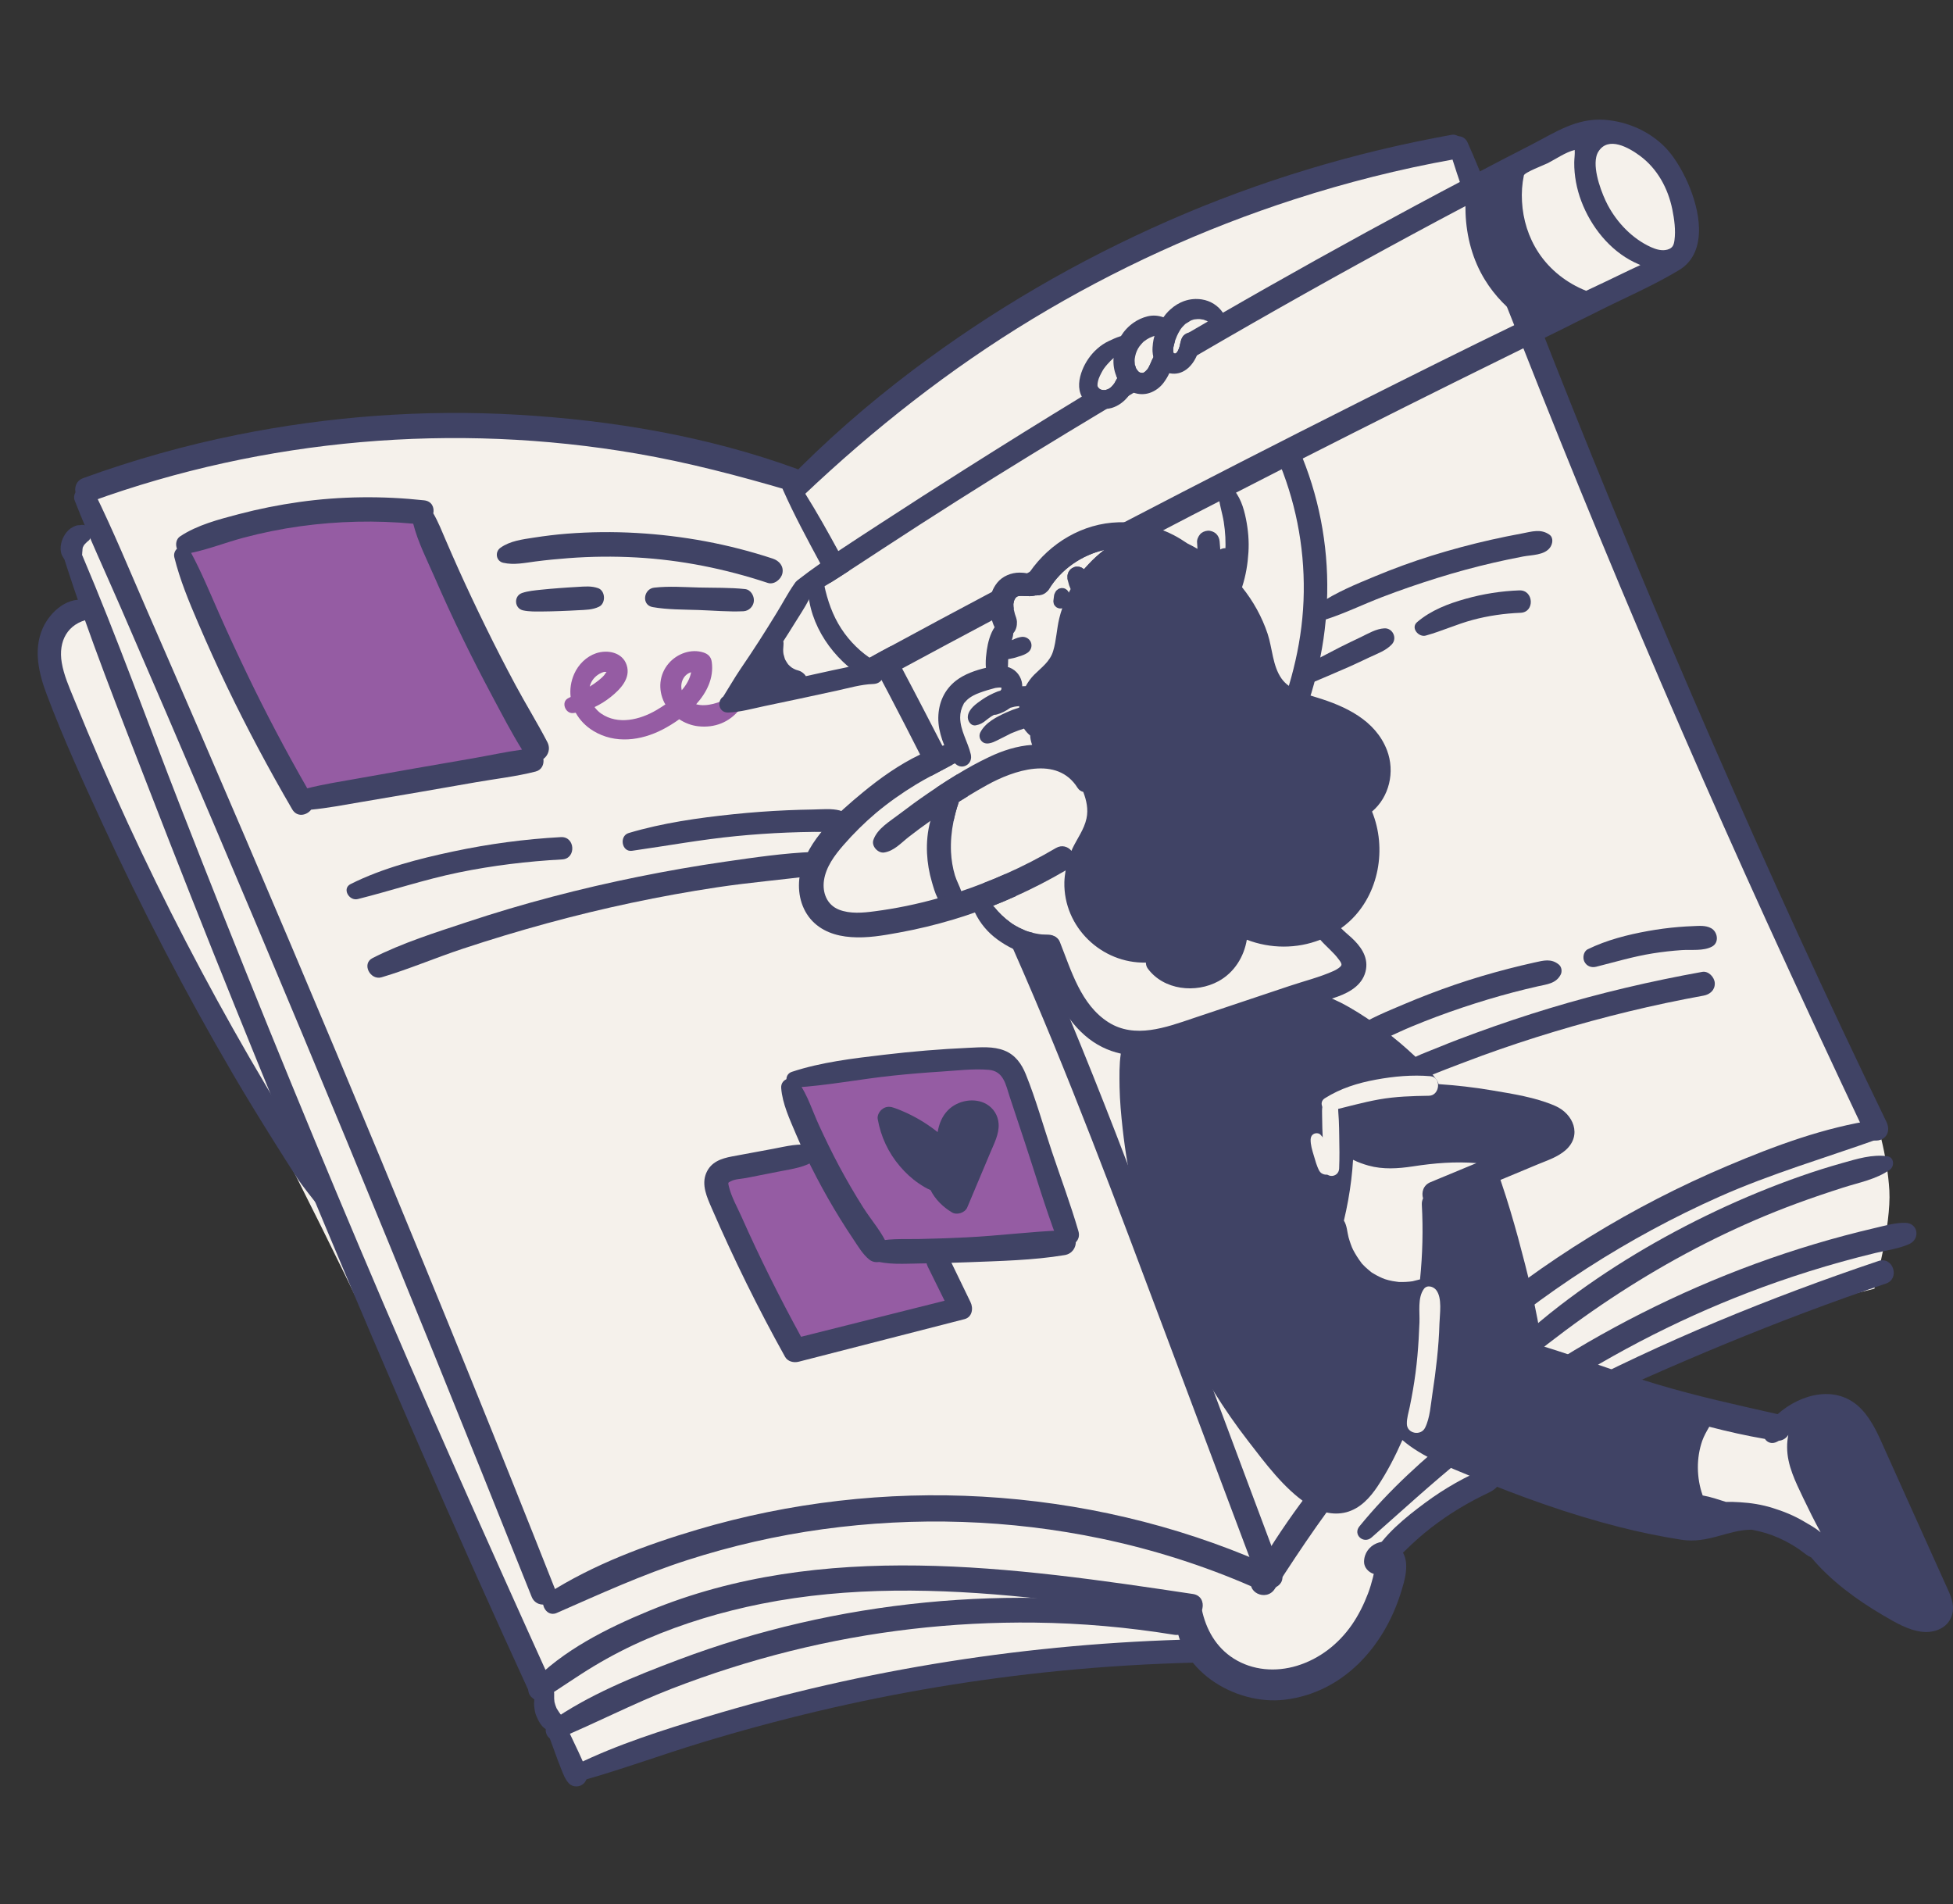<?xml version="1.0" encoding="UTF-8"?>
<svg xmlns="http://www.w3.org/2000/svg" width="518" height="505" viewBox="0 0 518 505" fill="none">
  <rect x="0" y="0" width="518" height="505" fill="#333333" stroke="none"/>
  <g clip-path="url(#clip0_3072_906)">
    <path d="M211.154 126.841C211.154 126.841 167.902 110.511 106.554 115.808C45.206 121.104 24.944 130.365 24.944 130.365L25.787 139.64C25.787 139.64 18.284 138.316 19.167 145.378C20.049 152.44 24.022 160.825 24.022 160.825C24.022 160.825 11.664 166.121 12.988 171.418C14.312 176.714 15.636 187.306 22.256 203.636C28.877 219.966 50.503 266.308 61.978 281.755C73.453 297.202 138.331 436.227 143.186 446.378C148.041 456.529 150.248 470.652 154.22 470.211C158.192 469.77 210.712 451.233 255.289 445.495C299.865 439.758 317.617 432.837 317.348 434.753C317.078 436.669 327.67 452.998 346.207 445.495C364.743 437.993 370.9 410.25 370.9 410.25C370.9 410.25 405.348 380.617 418.588 373.555C431.829 366.494 460.958 351.047 470.667 348.398C480.377 345.751 497.148 341.779 497.148 341.779C497.148 341.779 501.641 324.834 501.121 315.739C500.6 306.643 497.59 295.437 496.266 294.995C494.941 294.554 405.789 88.002 405.789 88.002L385.928 39.013C385.928 39.013 304.279 57.55 262.792 85.796C221.305 114.042 211.154 126.841 211.154 126.841Z" fill="#F5F1EB"></path>
    <path d="M478.178 378.846L412.404 368.259L394.322 313.979L399.161 307.358L375.332 289.696L349.302 265.43C349.302 265.43 358.124 258.354 358.998 254.826C359.889 251.297 348.848 235.416 348.411 234.089C347.974 232.761 342.681 200.109 341.79 198.345C340.916 196.581 350.175 167.004 350.175 152.888C350.175 138.754 342.227 120.218 342.227 120.218C342.227 120.218 444.182 69.031 445.509 69.031C446.837 69.031 449.929 59.318 445.946 46.949C441.981 34.597 423.008 33.707 421.681 34.597C420.353 35.489 325.228 84.685 325.228 84.685C325.228 84.685 324.355 82.938 318.852 80.946C313.331 78.937 307.374 85.348 305.609 85.348C303.845 85.348 296.333 91.096 292.367 92.86C288.384 94.625 287.912 106.505 287.912 106.505L214.276 155.892L196.596 185.539C196.596 185.539 231.012 178.481 232.986 178.743C234.96 179.005 264.555 161.273 264.555 161.273L266.319 165.676L263.978 182.447C263.978 182.447 257.497 182.01 253.531 186.43C249.548 190.833 253.077 200.109 253.077 200.109C253.077 200.109 231.903 211.133 224.391 217.317C216.896 223.502 209.384 230.123 218.224 240.273C227.046 250.423 257.497 238.945 257.497 238.945L264.555 246.003C269.411 250.86 276.574 247.837 276.574 247.837C276.574 247.837 278.408 253.725 281.763 261.901C285.134 270.059 302.517 277.345 302.517 277.345L351.94 351.924L429.175 395.18C429.175 395.18 460.516 401.365 464.046 400.91C467.522 400.474 491.543 413.733 492.277 414.135L478.178 378.846ZM322.817 159.946L303.391 140.082L325.019 129.041C325.019 129.041 327.237 133.461 328.547 140.082C329.875 146.703 322.817 159.946 322.817 159.946Z" fill="#F5F1EB"></path>
    <path d="M263.675 280.43C257.496 276.899 210.005 284.261 210.272 287.05C210.538 289.839 215.662 303.863 215.662 303.863C215.662 303.863 193.059 309.118 189.528 310.883C185.997 312.649 205.858 352.811 209.389 358.108C212.92 363.404 249.993 348.398 251.758 347.515C253.524 346.632 249.552 332.509 249.552 332.509C249.552 332.509 279.122 328.537 281.992 326.287C284.862 324.037 280.446 313.973 277.357 308.235C274.267 302.497 269.854 283.961 263.675 280.43Z" fill="#955CA3"></path>
    <path d="M110.526 133.901C106.554 133.46 77.867 137.431 69.481 137.431C61.095 137.431 51.419 142.585 49.179 144.052C45.775 146.281 75.66 212.902 80.073 211.578C84.487 210.254 145.393 203.193 142.745 198.779C140.097 194.366 114.499 134.342 110.526 133.901Z" fill="#955CA3"></path>
    <path d="M281.168 250.636C281.255 252.243 279.98 253.623 278.408 253.728C277.849 253.763 277.29 253.78 276.731 253.745H276.451C273.796 253.605 271.14 252.819 268.712 251.649C267.244 250.95 265.865 250.111 264.589 249.185C261.986 247.299 259.925 244.835 258.579 241.988C257.881 240.538 257.374 238.966 257.077 237.323C256.71 235.297 260.082 234.179 260.973 236.065C261.707 237.603 262.51 238.966 263.436 240.188C263.506 240.293 263.576 240.38 263.646 240.468C264.886 242.058 266.319 243.421 268.083 244.713C268.17 244.783 268.467 244.993 268.485 244.993C268.677 245.115 268.869 245.237 269.062 245.36C269.498 245.622 269.935 245.849 270.372 246.076C270.826 246.303 271.28 246.512 271.735 246.705C271.944 246.792 272.154 246.88 272.363 246.949C272.521 247.001 272.573 247.019 272.66 247.054C273.08 247.177 273.499 247.281 273.918 247.386C274.46 247.526 275.019 247.631 275.578 247.718C275.805 247.753 276.014 247.77 276.242 247.805C276.346 247.805 276.451 247.823 276.556 247.823C277.063 247.858 277.57 247.858 278.076 247.875C278.74 247.893 279.369 248.085 279.893 248.434C279.98 248.487 280.085 248.539 280.173 248.627C280.749 249.098 281.116 249.779 281.168 250.636Z" fill="#404365"></path>
    <path d="M451.486 257.745C437.849 260.204 424.345 263.357 411.079 267.369C404.511 269.355 398.001 271.531 391.559 273.891C388.339 275.071 385.118 276.268 381.951 277.583C378.831 278.88 375.087 280.076 372.366 282.098C370.498 283.486 371.12 287.382 373.925 286.896C377.207 286.327 380.362 284.77 383.473 283.595C386.682 282.384 389.874 281.131 393.098 279.959C399.417 277.661 405.801 275.543 412.239 273.606C425.253 269.69 438.477 266.464 451.85 264.042C453.538 263.736 454.902 262.56 454.816 260.712C454.745 259.168 453.158 257.444 451.486 257.745Z" fill="#404365"></path>
    <path d="M497.427 296.992C483.921 298.97 470.809 303.851 458.266 309.154C445.603 314.508 433.336 320.817 421.631 328.029C398.376 342.359 377.224 360.247 359.313 380.874C349.273 392.435 339.663 404.979 332.222 418.393C330.125 422.171 335.85 424.897 338.107 421.392C345.326 410.183 352.659 399.25 361.234 389.008C369.807 378.77 379.162 369.188 389.173 360.352C409.068 342.792 431.758 328.163 456.006 317.376C469.806 311.236 484.191 307.054 498.368 301.994C500.991 301.058 500.426 296.552 497.427 296.992Z" fill="#404365"></path>
    <path d="M255.331 239.26C255.051 241.146 252.92 241.845 251.365 241.164C250.194 240.658 249.338 239.539 248.709 238.246C247.993 236.831 247.539 235.189 247.172 233.914C246.438 231.45 246.002 228.865 245.879 226.297C245.739 223.362 246.019 220.462 246.77 217.702C247.364 215.483 248.273 213.334 249.513 211.325C250.299 210.172 251.382 209.718 252.57 210.12C253.548 210.434 254.44 211.57 254.282 212.653C254.282 212.758 254.247 212.863 254.212 212.967C253.688 214.54 253.234 216.164 252.902 217.824C252.361 220.497 252.116 223.24 252.238 225.93C252.343 228.061 252.675 230.123 253.286 232.167C253.705 233.53 254.474 234.927 254.964 236.342C255.295 237.303 255.487 238.264 255.331 239.26Z" fill="#404365"></path>
    <path d="M344.519 119.168C342.933 115.523 337.002 117.413 338.6 121.091C343.53 132.436 345.966 144.652 345.801 157.021C345.72 163.168 344.951 169.285 343.58 175.278C342.921 178.16 342.157 181.017 341.235 183.826C340.252 186.821 338.871 189.77 338.264 192.868C337.827 195.103 340.873 196.902 342.416 194.984C346.425 189.996 348.29 182.666 349.705 176.533C351.15 170.267 351.891 163.828 352.021 157.401C352.285 144.321 349.74 131.167 344.519 119.168Z" fill="#404365"></path>
    <path d="M330.463 137.586C329.853 134.555 328.854 131.416 326.603 129.211C325.294 127.929 323.107 129.112 323.178 130.841C323.284 133.424 324.185 135.892 324.586 138.441C324.998 141.059 325.156 143.789 324.978 146.435C324.804 149.007 324.276 151.595 323.481 154.045C322.652 156.597 320.712 159.154 321.457 161.916C321.787 163.143 323.177 163.672 324.311 163.37C327.453 162.536 328.61 158.253 329.493 155.529C330.446 152.589 330.936 149.558 331.128 146.479C331.316 143.467 331.057 140.541 330.463 137.586Z" fill="#404365"></path>
    <path d="M231.808 175.177C228.421 173.146 225.365 170.137 223.146 166.737C220.837 163.201 219.459 159.211 218.594 155.085C218.064 152.555 214.213 153.477 214.284 155.896C214.573 165.808 221.059 174.954 229.379 179.944C230.619 180.688 232.353 180 232.977 178.775C233.672 177.411 233.052 175.923 231.808 175.177Z" fill="#404365"></path>
    <path d="M385.024 35.752C359.224 40.384 334.033 47.975 310.02 58.499C285.917 69.062 263.032 82.364 242.031 98.231C230.226 107.149 219.056 116.879 208.75 127.494C206.105 130.217 210.365 133.995 213.063 131.435C231.677 113.775 251.89 97.87 273.858 84.578C295.696 71.365 319.029 60.702 343.318 52.857C357.089 48.409 371.157 44.85 385.402 42.293C387.156 41.978 388.572 40.752 388.483 38.833C388.409 37.228 386.761 35.44 385.024 35.752Z" fill="#404365"></path>
    <path d="M500.355 297.535C484.296 264.413 469.03 230.914 454.31 197.175C439.653 163.577 425.579 129.725 412.099 95.638C408.314 86.066 404.573 76.478 400.855 66.88C397.08 57.138 393.508 47.323 389.25 37.779C387.924 34.806 383.357 36.124 384.344 39.373C389.692 56.999 396.884 74.156 403.626 91.288C410.39 108.475 417.304 125.602 424.369 142.668C438.497 176.798 453.223 210.681 468.538 244.296C477.184 263.272 485.992 282.181 494.91 301.03C495.663 302.621 498.035 302.848 499.38 302.005C501.008 300.985 501.114 299.099 500.355 297.535Z" fill="#404365"></path>
    <path d="M211.297 124.318C187.668 115.7 162.345 111.439 137.296 109.986C112.393 108.542 87.378 110.39 62.929 115.311C49.049 118.105 35.404 121.957 22.095 126.785C18.134 128.221 20.146 134.457 24.119 133.015C70.186 116.303 120.545 111.969 168.826 120.283C182.542 122.645 195.935 126.173 209.277 130.089C212.568 131.054 214.579 125.514 211.297 124.318Z" fill="#404365"></path>
    <path d="M147.21 421.434C132.148 383.279 116.693 345.281 100.979 307.39C85.209 269.364 69.138 231.461 52.807 193.672C48.255 183.137 43.682 172.613 39.087 162.097C34.458 151.502 30.054 140.737 24.944 130.364C23.516 127.464 18.663 129.788 19.83 132.787C23.57 142.391 27.968 151.77 32.067 161.226C36.116 170.568 40.164 179.911 44.187 189.265C52.292 208.103 60.328 226.971 68.296 245.867C84.178 283.528 99.796 321.3 115.15 359.179C123.825 380.58 132.442 402.005 141.005 423.45C142.555 427.332 148.757 425.352 147.21 421.434Z" fill="#404365"></path>
    <path d="M335.251 414.556C311.632 404.249 286.344 398.399 260.634 396.916C235.179 395.447 209.436 398.42 184.985 405.654C171.259 409.715 157.328 414.925 145.233 422.649C142.588 424.338 144.614 429.097 147.655 427.763C159.08 422.753 170.363 417.581 182.268 413.752C193.986 409.983 206.021 407.228 218.215 405.552C242.795 402.174 267.891 402.962 292.178 408.062C305.88 410.939 319.248 415.178 332.078 420.783C336.181 422.575 339.382 416.359 335.251 414.556Z" fill="#404365"></path>
    <path d="M222.347 146.146C223.308 147.893 224.251 149.64 225.194 151.369C223.569 152.435 221.927 153.483 220.285 154.514C219.394 152.819 218.486 151.125 217.577 149.43C214.118 143.001 210.624 136.555 207.672 129.898C207.637 129.793 207.602 129.706 207.567 129.601C207.217 128.413 208.039 127.488 209.087 127.155C209.995 126.858 211.096 127.051 211.707 127.977C211.899 128.274 212.109 128.588 212.301 128.903C212.738 129.566 213.175 130.248 213.594 130.947C216.686 135.891 219.551 141.01 222.347 146.146Z" fill="#404365"></path>
    <path d="M252.517 202.836C250.665 203.85 248.779 204.811 246.927 205.806C245.984 203.902 245.023 201.997 244.044 200.111C241.319 194.73 238.559 189.384 235.763 184.038C235.117 182.798 234.47 181.575 233.807 180.335C233.545 179.793 233.265 179.269 232.986 178.745C232.235 177.33 231.501 175.915 230.75 174.5C232.514 173.382 234.331 172.386 236.165 171.425C237.213 173.382 238.262 175.338 239.275 177.295C241.249 181.016 243.206 184.755 245.145 188.493C246.752 191.586 248.36 194.678 249.949 197.787C250.805 199.465 251.661 201.142 252.517 202.836Z" fill="#404365"></path>
    <path d="M256.71 211.152C255.889 211.641 255.085 212.148 254.282 212.654C254.282 212.759 254.247 212.864 254.212 212.969C253.688 214.541 253.234 216.166 252.902 217.826C252.377 216.742 251.836 215.677 251.294 214.594C250.753 213.458 250.194 212.322 249.617 211.187C249.233 210.401 248.831 209.615 248.447 208.829C250.211 207.658 252.01 206.505 253.827 205.404C254.788 207.309 255.749 209.23 256.71 211.152Z" fill="#404365"></path>
    <path d="M269.464 237.637C267.507 238.527 265.533 239.366 263.524 240.152C263.331 239.715 263.122 239.296 262.93 238.86C262.213 237.322 261.497 235.767 260.781 234.23C262.773 233.479 264.764 232.64 266.703 231.767C267.647 233.723 268.555 235.662 269.464 237.637Z" fill="#404365"></path>
    <path d="M333.735 419.185C325.472 397.19 317.209 375.195 308.946 353.2C296.14 319.116 283.457 284.962 268.712 251.647C267.07 247.908 265.393 244.187 263.663 240.483C264.886 242.056 266.318 243.418 268.083 244.711C268.17 244.781 268.467 244.99 268.485 244.99C268.677 245.113 268.869 245.235 269.061 245.357C269.498 245.619 269.935 245.847 270.372 246.073C270.826 246.301 271.28 246.51 271.734 246.702C271.944 246.79 272.154 246.877 272.363 246.947C272.521 246.999 272.573 247.017 272.66 247.052C273.08 247.174 273.499 247.279 273.918 247.383C274.652 249.009 275.368 250.651 276.102 252.293C276.311 252.765 276.521 253.254 276.731 253.743C279.159 259.263 281.535 264.819 283.859 270.392C287.981 280.332 291.965 290.325 295.86 300.353C296.944 303.149 298.027 305.961 299.093 308.756C306.814 328.759 314.362 348.833 321.873 368.923C327.883 384.996 333.876 401.103 339.92 417.175C341.388 421.089 335.203 423.08 333.735 419.185Z" fill="#404365"></path>
    <path d="M24.096 140.893C23.721 139.888 22.734 139.103 21.618 139.199C21.47 139.212 21.325 139.25 21.178 139.275C20.929 139.268 20.722 139.283 20.51 139.323C20.058 139.409 19.708 139.587 19.289 139.796C19.088 139.896 18.895 140.011 18.713 140.144C17.933 140.715 17.348 141.45 16.893 142.305C16.065 143.862 15.662 146.119 16.672 147.68C16.843 148.024 17.073 148.405 17.466 148.727C18.191 149.32 19.095 149.573 20.007 149.276C20.872 148.995 21.57 148.24 21.74 147.339C21.796 147.039 21.812 146.739 21.82 146.437C21.851 146.193 21.881 145.95 21.877 145.695C21.898 145.477 21.923 145.335 21.954 145.195C22.042 144.992 22.137 144.792 22.254 144.603C22.455 144.349 22.669 144.104 22.908 143.896C22.963 143.842 23.02 143.789 23.071 143.73C23.249 143.584 23.411 143.447 23.574 143.31C23.813 143.065 23.975 142.781 24.058 142.457C24.23 141.966 24.283 141.395 24.096 140.893Z" fill="#404365"></path>
    <path d="M146.628 447.173C129.185 408.694 111.978 370.085 95.521 331.173C79.063 292.259 63.156 253.112 47.799 213.75C39.142 191.561 31.09 169.086 21.774 147.163C20.576 144.344 16.216 145.645 17.18 148.656C23.651 168.892 31.544 188.697 39.216 208.502C46.795 228.068 54.51 247.582 62.368 267.038C78.187 306.207 94.484 345.197 111.374 383.916C120.898 405.751 130.605 427.502 140.553 449.147C141.278 450.726 142.795 451.755 144.577 451.197C146.083 450.726 147.339 448.741 146.628 447.173Z" fill="#404365"></path>
    <path d="M316.392 422.729C268.835 415.582 217.965 408.26 172.085 427.226C161.001 431.807 149.165 437.705 140.822 446.525C138.767 448.697 141.662 452.021 144.155 450.478C148.654 447.691 152.954 444.616 157.492 441.886C161.989 439.181 166.665 436.776 171.483 434.697C181.262 430.478 191.539 427.415 201.976 425.328C225.158 420.693 249.134 421.25 272.543 423.639C286.764 425.091 300.905 427.212 315.038 429.336C319.307 429.977 320.7 423.376 316.392 422.729Z" fill="#404365"></path>
    <path d="M312.766 427.103C268.421 419.878 222.048 424.318 179.972 440.158C168.27 444.564 156.032 449.477 145.773 456.734C143.582 458.284 145.153 462.314 147.882 461.188C158.058 456.986 167.802 451.856 178.083 447.874C188.374 443.889 198.919 440.531 209.627 437.862C230.78 432.59 252.611 430.07 274.41 430.319C286.822 430.461 299.193 431.556 311.444 433.549C315.606 434.226 316.961 427.787 312.766 427.103Z" fill="#404365"></path>
    <path d="M148.871 455.171C148.582 454.395 148.026 453.755 147.618 453.032C147.389 452.494 147.199 451.94 147.064 451.371C146.982 450.771 146.954 450.163 146.982 449.558C147.069 448.233 146.539 447.179 145.4 446.779C144.331 446.404 142.915 446.833 142.439 447.949C142.104 448.736 141.81 449.557 141.732 450.412C141.652 451.284 141.608 452.144 141.741 453.011C141.821 453.53 141.9 454.075 142.062 454.577C142.228 455.089 142.472 455.574 142.704 456.056C142.855 456.37 143.02 456.674 143.21 456.966C143.299 457.104 143.393 457.239 143.492 457.37C143.535 457.429 143.581 457.486 143.626 457.544C144 458.019 144.331 458.312 144.839 458.615C145.238 458.852 145.85 458.95 146.308 458.923C146.932 458.887 147.505 458.632 147.977 458.234C148.821 457.522 149.274 456.248 148.871 455.171Z" fill="#404365"></path>
    <path d="M154.282 466.49C153.739 465.22 153.124 463.979 152.536 462.729C151.311 460.122 150.074 457.519 148.84 454.916C148.308 453.794 146.68 453.552 145.677 454.026C144.594 454.538 143.933 455.862 144.362 457.037C145.304 459.617 146.244 462.197 147.194 464.774C147.669 466.063 148.127 467.359 148.648 468.63C149.284 470.183 149.78 471.835 150.988 473.045C151.783 473.842 153.116 473.95 154.088 473.491C155.141 472.993 155.717 471.954 155.707 470.799C155.694 469.28 154.868 467.861 154.282 466.49Z" fill="#404365"></path>
    <path d="M317.347 434.753C273.378 435.751 229.417 442.593 187.311 455.339C175.6 458.884 163.869 462.588 152.855 467.961C150.416 469.151 152.405 472.776 154.814 472.097C165.342 469.127 175.605 465.323 186.072 462.143C196.275 459.043 206.579 456.255 216.956 453.797C237.989 448.816 259.351 445.263 280.862 443.14C293.109 441.932 305.399 441.197 317.703 440.913C321.674 440.821 321.32 434.663 317.347 434.753Z" fill="#404365"></path>
    <path d="M370.899 410.25C367.41 407.118 361.81 409.601 361.791 414.207C361.785 415.707 362.981 416.992 364.367 417.407C364.291 417.728 364.226 418.052 364.145 418.371C363.781 419.805 363.363 421.229 362.836 422.613C361.744 425.479 360.35 428.3 358.607 430.829C355.062 435.972 349.988 439.951 343.989 441.772C338.37 443.477 332.245 443.024 327.224 439.854C322.512 436.879 319.837 432.071 318.735 426.722C318.383 425.013 316.275 424.04 314.71 424.359C312.9 424.729 311.849 426.207 311.817 428.024C311.555 442.671 327.492 452.37 340.782 450.765C356.144 448.91 366.954 436.865 371.456 422.691C372.671 418.866 374.411 413.402 370.899 410.25Z" fill="#404365"></path>
    <path d="M395.671 389.57C393.708 389.23 392.061 390.223 390.35 391.052C388.915 391.747 387.499 392.483 386.111 393.268C383.266 394.878 380.521 396.667 377.897 398.617C372.734 402.453 367.118 406.972 363.899 412.646C362.711 414.741 365.546 417.537 367.533 415.936C370.006 413.941 372.209 411.631 374.527 409.462C376.72 407.409 379.038 405.505 381.468 403.739C383.919 401.957 386.472 400.316 389.111 398.827C390.5 398.043 391.91 397.298 393.341 396.592C395.041 395.754 396.524 395.251 397.611 393.601C398.615 392.079 397.32 389.855 395.671 389.57Z" fill="#404365"></path>
    <path d="M498.249 334.415C469.355 344.149 441.021 355.726 414.022 369.914C411.377 371.304 413.542 375.972 416.282 374.685C443.658 361.832 471.526 350.071 500.197 340.412C504.046 339.116 502.102 333.117 498.249 334.415Z" fill="#404365"></path>
    <path d="M505.36 324.298C502.699 324.246 500.103 325.015 497.523 325.615C494.732 326.265 491.951 326.959 489.182 327.697C483.875 329.112 478.611 330.689 473.399 332.421C462.974 335.887 452.763 339.984 442.82 344.657C423.096 353.929 404.48 365.402 387.443 379.004C377.702 386.781 368.445 395.121 360.561 404.799C358.754 407.017 361.707 409.581 363.786 407.745C371.831 400.642 379.765 393.384 388.093 386.61C396.43 379.83 405.164 373.541 414.231 367.775C432.153 356.377 451.287 347.004 471.339 339.988C476.974 338.016 482.673 336.228 488.425 334.629C491.415 333.798 494.421 333.018 497.439 332.29C500.424 331.57 503.617 331.18 506.416 329.912C509.368 328.574 508.761 324.365 505.36 324.298Z" fill="#404365"></path>
    <path d="M500.6 306.643C496.555 306.079 492.539 307.345 488.678 308.43C484.93 309.483 481.224 310.651 477.551 311.942C469.95 314.612 462.488 317.678 455.204 321.121C440.617 328.016 426.581 336.344 413.786 346.193C406.519 351.787 399.839 357.883 393.448 364.455C391.284 366.681 394.709 369.597 396.936 367.641C420.394 347.037 447.114 330.032 476.458 319.194C480.562 317.679 484.712 316.28 488.879 314.945C493.013 313.62 497.68 312.769 501.262 310.198C502.547 309.276 502.39 306.892 500.6 306.643Z" fill="#404365"></path>
    <path d="M88.646 318.473C87.136 315.896 85.795 313.269 84.38 310.648C82.979 308.053 81.222 305.615 79.666 303.11C76.537 298.074 73.526 292.969 70.502 287.871C64.591 277.908 58.904 267.811 53.449 257.591C42.409 236.909 32.324 215.723 23.242 194.109C21.99 191.129 20.764 188.138 19.539 185.146C18.293 182.103 16.928 179.003 16.379 175.741C15.418 170.038 17.904 165.341 23.706 164.201C26.422 163.667 25.546 159.981 23.435 159.351C18.236 157.804 13.296 162.15 11.312 166.656C8.831 172.289 10.266 178.513 12.339 184.03C16.697 195.627 21.891 206.98 27.079 218.224C37.572 240.967 49.134 263.212 61.773 284.837C65.31 290.888 68.981 296.841 72.697 302.782C74.626 305.865 76.576 308.934 78.548 311.989C80.512 315.032 82.954 317.822 85.108 320.744C86.709 322.916 90.022 320.822 88.646 318.473Z" fill="#404365"></path>
    <path d="M145.155 196.769C142.498 191.662 139.45 186.742 136.725 181.666C133.998 176.587 131.366 171.457 128.831 166.28C126.362 161.24 123.958 156.166 121.653 151.049C120.469 148.419 119.314 145.776 118.174 143.127C117.179 140.814 116.214 138.349 114.928 136.148C115.242 134.576 114.54 132.909 112.48 132.686C101.46 131.497 90.36 131.59 79.379 133.134C73.97 133.895 68.595 134.967 63.313 136.358C58.108 137.73 52.287 139.225 47.767 142.251C46.698 142.967 46.492 144.42 46.938 145.522C46.362 146.083 46.025 146.913 46.243 147.804C47.706 153.749 50.115 159.535 52.524 165.153C54.951 170.811 57.475 176.43 60.142 181.979C65.486 193.091 71.297 203.976 77.501 214.63C78.775 216.818 81.315 216.285 82.522 214.728C86.942 214.303 91.32 213.458 95.696 212.714C100.857 211.836 106.02 210.971 111.178 210.075C116.195 209.205 121.211 208.328 126.227 207.454C131.473 206.541 136.902 205.935 142.061 204.617C143.715 204.194 144.323 202.694 144.127 201.283C145.388 200.343 146.102 198.588 145.155 196.769ZM125.426 201.111C120.266 202.005 115.105 202.89 109.946 203.793C104.929 204.671 99.916 205.57 94.9 206.459C90.423 207.253 85.904 207.951 81.493 209.069C75.853 199.217 70.543 189.178 65.626 178.944C63.011 173.501 60.468 168.029 58.025 162.506C55.674 157.191 53.438 151.753 50.689 146.625C55.363 145.662 59.91 143.855 64.511 142.626C69.524 141.288 74.609 140.256 79.75 139.55C89.632 138.192 99.668 137.965 109.6 138.884C110.84 143.786 113.29 148.552 115.28 153.119C117.644 158.544 120.11 163.922 122.702 169.242C125.228 174.424 127.851 179.558 130.569 184.642C133.102 189.379 135.606 194.232 138.455 198.806C134.097 199.393 129.736 200.364 125.426 201.111Z" fill="#404365"></path>
    <path d="M204.962 148.146C193.246 144.277 181.111 142.046 168.798 141.344C162.664 140.994 156.505 141.058 150.38 141.534C147.449 141.762 144.529 142.126 141.624 142.575C138.573 143.047 135.291 143.438 132.732 145.273C131.19 146.38 131.563 148.814 133.473 149.251C136.301 149.899 139.154 149.28 141.99 148.907C144.902 148.525 147.827 148.247 150.755 148.024C156.749 147.568 162.772 147.506 168.774 147.838C180.626 148.494 192.383 150.857 203.64 154.592C205.323 155.151 207.204 153.625 207.524 152.03C207.908 150.12 206.663 148.708 204.962 148.146Z" fill="#404365"></path>
    <path d="M158.663 155.993C156.869 155.347 155.077 155.539 153.206 155.649C151.571 155.745 149.937 155.841 148.304 155.971C146.731 156.097 145.158 156.212 143.59 156.385C141.885 156.574 140.11 156.704 138.478 157.261C136.216 158.034 136.396 161.357 138.736 161.873C140.366 162.232 142.082 162.173 143.742 162.17C145.381 162.167 147.017 162.106 148.656 162.053C150.232 162.001 151.806 161.918 153.381 161.833C155.285 161.731 157.166 161.751 158.907 160.891C160.723 159.994 160.598 156.69 158.663 155.993Z" fill="#404365"></path>
    <path d="M197.612 156.224C193.576 155.799 189.446 155.91 185.39 155.811C181.444 155.713 177.422 155.399 173.493 155.85C170.677 156.172 170.075 160.475 173.12 161.007C177.106 161.702 181.232 161.639 185.268 161.776C189.214 161.909 193.242 162.288 197.186 162.105C198.652 162.036 199.872 160.796 199.955 159.349C200.033 157.993 199.107 156.381 197.612 156.224Z" fill="#404365"></path>
    <path d="M148.76 222.007C139.161 222.529 129.645 223.81 120.241 225.804C110.99 227.766 101.494 230.2 93.004 234.449C90.624 235.64 92.59 239.014 94.893 238.437C103.844 236.195 112.566 233.25 121.625 231.39C130.672 229.532 139.882 228.423 149.102 227.921C152.907 227.714 152.577 221.799 148.76 222.007Z" fill="#404365"></path>
    <path d="M222.745 214.943C220.517 214.359 217.947 214.652 215.66 214.685C213.4 214.718 211.14 214.783 208.882 214.88C204.083 215.086 199.29 215.438 194.513 215.934C185.206 216.901 175.734 218.244 166.749 220.922C164.179 221.689 164.873 226.025 167.635 225.632C176.855 224.321 185.994 222.642 195.272 221.736C199.771 221.296 204.283 220.984 208.8 220.801C211.2 220.704 213.601 220.643 216.003 220.619C218.345 220.595 220.757 220.83 223.045 220.293C225.925 219.618 225.206 215.588 222.745 214.943Z" fill="#404365"></path>
    <path d="M215.813 225.928C207.954 226.239 200.043 227.403 192.266 228.528C184.581 229.64 176.928 230.978 169.316 232.516C153.969 235.618 138.777 239.582 123.916 244.518C115.497 247.314 106.715 250.055 98.796 254.093C95.84 255.601 98.224 260.069 101.206 259.183C108.491 257.019 115.558 253.986 122.779 251.596C130.147 249.157 137.584 246.908 145.073 244.865C159.919 240.815 174.994 237.612 190.212 235.318C198.843 234.018 207.528 233.308 216.173 232.169C220.12 231.649 219.886 225.766 215.813 225.928Z" fill="#404365"></path>
    <path d="M286.032 326.504C283.961 319.385 281.339 312.385 278.98 305.356C276.701 298.564 274.757 291.524 272.07 284.884C270.955 282.129 269.287 279.768 266.447 278.626C263.45 277.421 260.07 277.743 256.918 277.884C249.412 278.219 241.916 278.845 234.454 279.728C226.318 280.69 217.809 281.676 210.005 284.262C207.723 285.018 208.346 288.559 210.786 288.413C219.513 287.893 228.2 286.156 236.9 285.252C241.131 284.812 245.37 284.458 249.614 284.19C253.73 283.931 258.088 283.376 262.205 283.716C266.241 284.05 266.744 287.674 267.83 290.948L271.881 303.155C274.666 311.545 277.172 320.099 280.295 328.369C281.665 331.997 287.122 330.25 286.032 326.504Z" fill="#404365"></path>
    <path d="M235.6 330.767C234.14 326.979 231.1 323.634 228.933 320.204C226.71 316.686 224.614 313.087 222.648 309.418C220.694 305.768 218.884 302.043 217.159 298.279C215.476 294.605 214.174 290.366 211.82 287.063C210.415 285.092 207 285.951 207.199 288.565C207.515 292.721 209.474 296.87 211.072 300.665C212.747 304.641 214.635 308.531 216.636 312.352C218.567 316.041 220.629 319.66 222.82 323.2C223.983 325.081 225.183 326.939 226.417 328.774C227.65 330.607 228.816 332.615 230.541 334.027C232.795 335.873 236.786 333.844 235.6 330.767Z" fill="#404365"></path>
    <path d="M281.992 326.287C273.48 326.604 264.967 327.727 256.448 328.146C252.185 328.356 247.918 328.505 243.651 328.592C239.583 328.675 235.056 328.324 231.155 329.614C228.703 330.426 229.33 333.445 231.41 334.174C235.272 335.526 239.977 335.119 244.025 335.074C248.295 335.027 252.563 334.919 256.83 334.749C265.27 334.413 274.029 334.243 282.371 332.856C286.457 332.177 286.327 326.126 281.992 326.287Z" fill="#404365"></path>
    <path d="M257.417 345.343C255.346 341.109 253.307 336.858 251.253 332.616C250.525 331.112 248.295 330.884 247.009 331.69C245.472 332.653 245.353 334.455 246.083 335.934C247.569 338.941 249.054 341.949 250.537 344.958C237.847 348.14 225.157 351.327 212.469 354.517C206.787 344.117 201.486 333.517 196.676 322.686C195.536 320.12 193.978 317.416 193.327 314.672C193.049 313.504 193.096 313.68 193.906 313.241C194.944 312.678 196.675 312.646 197.823 312.42C200.885 311.818 203.948 311.215 207.01 310.613C210.265 309.973 213.59 309.557 216.36 307.617C217.844 306.578 217.44 304.286 215.661 303.863C212.107 303.017 208.546 304.022 205.027 304.675C201.401 305.347 197.772 306.01 194.147 306.693C191.256 307.237 188.568 308.164 187.321 311.084C185.979 314.227 187.526 317.55 188.776 320.43C194.607 333.875 201.097 347.038 208.228 359.841C208.934 361.108 210.542 361.462 211.84 361.13C226.497 357.371 241.154 353.612 255.809 349.843C257.88 349.311 258.209 346.962 257.417 345.343Z" fill="#404365"></path>
    <path d="M264.869 298.083C265.026 300.773 263.629 303.359 262.616 305.787C260.589 310.591 258.58 315.396 256.554 320.2C255.959 321.632 253.811 322.332 252.483 321.528C250.159 320.13 248.028 318.086 246.822 315.623C245.722 315.169 244.691 314.522 243.73 313.876C241.826 312.583 240.166 311.046 238.682 309.299C235.59 305.665 233.633 301.455 232.794 296.755C232.62 295.707 233.371 294.519 234.209 293.995C235.205 293.349 236.218 293.454 237.266 293.838C241.389 295.323 245.268 297.506 248.692 300.232C249.059 298.083 249.845 296.056 251.417 294.449C253.95 291.846 258.44 290.973 261.637 292.807C263.541 293.908 264.747 295.864 264.869 298.083Z" fill="#404365"></path>
    <path d="M410.955 141.793C408.639 140.159 406.26 140.994 403.64 141.481C400.902 141.99 398.173 142.541 395.456 143.153C390.142 144.352 384.877 145.765 379.676 147.385C374.607 148.964 369.599 150.803 364.694 152.839C359.678 154.922 354.306 157.112 349.813 160.193C347.718 161.63 349.238 165.063 351.737 164.255C356.747 162.635 361.576 160.271 366.495 158.379C371.334 156.518 376.229 154.843 381.177 153.295C386.123 151.747 391.127 150.389 396.175 149.224C398.77 148.625 401.376 148.072 403.992 147.582C406.303 147.15 409.599 147.267 411.11 145.226C411.812 144.277 412.111 142.609 410.955 141.793Z" fill="#404365"></path>
    <path d="M367.177 166.637C364.986 166.757 362.933 168.002 360.999 168.934C359.098 169.85 357.182 170.738 355.303 171.699C351.619 173.581 347.975 175.527 344.32 177.465C341.945 178.724 343.847 182.805 346.349 181.747C350.158 180.136 353.967 178.539 357.753 176.871C359.617 176.05 361.451 175.157 363.296 174.292C365.301 173.352 367.661 172.53 369.185 170.855C370.666 169.226 369.375 166.516 367.177 166.637Z" fill="#404365"></path>
    <path d="M402.971 156.569C398.173 156.747 393.411 157.494 388.786 158.791C384.112 160.102 379.596 161.811 375.868 164.983C374.071 166.512 376.266 169.083 378.17 168.555C382.391 167.385 386.373 165.537 390.61 164.402C394.76 163.291 399.023 162.687 403.314 162.511C407.142 162.354 406.805 156.427 402.971 156.569Z" fill="#404365"></path>
    <path d="M413.464 255.813C411.464 254.142 409.405 254.725 407.068 255.24C404.727 255.756 402.396 256.315 400.076 256.915C395.307 258.148 390.576 259.544 385.916 261.138C381.38 262.691 376.9 264.408 372.486 266.28C368.042 268.166 363.272 270.061 359.25 272.759C356.664 274.494 358.558 278.857 361.626 277.775C365.984 276.239 370.152 274.015 374.424 272.242C378.85 270.404 383.342 268.726 387.887 267.206C392.307 265.728 396.768 264.375 401.276 263.191C403.466 262.616 405.664 262.078 407.872 261.577C410.249 261.038 412.709 260.868 413.946 258.465C414.376 257.63 414.207 256.433 413.464 255.813Z" fill="#404365"></path>
    <path d="M453.848 246.163C452.388 245.363 450.667 245.55 449.051 245.612C447.751 245.661 446.453 245.74 445.158 245.848C442.473 246.073 439.8 246.425 437.149 246.903C431.671 247.888 426.169 249.291 421.148 251.736C420.002 252.294 419.711 253.977 420.224 255.019C420.818 256.225 422.065 256.707 423.35 256.385C428.342 255.132 433.228 253.662 438.324 252.848C440.891 252.437 443.476 252.144 446.07 251.97C448.638 251.798 451.79 252.27 454.091 251.035C456.056 249.979 455.588 247.115 453.848 246.163Z" fill="#404365"></path>
    <path d="M193.538 184.924C190.966 186.304 187.496 187.564 184.644 186.772C187.483 183.617 189.362 179.8 188.784 175.553C188.604 174.23 187.856 173.464 186.625 173.057C183.328 171.969 179.588 173.34 177.365 175.922C174.827 178.872 174.483 182.88 176.198 186.326C176.282 186.495 176.39 186.65 176.482 186.814C175.676 187.368 174.872 187.872 174.114 188.318C169.765 190.877 163.937 192.329 159.453 189.249C158.774 188.783 158.183 188.188 157.697 187.52C159.21 186.81 160.641 185.912 161.948 184.871C164.49 182.846 167.395 179.9 166.199 176.335C165.072 172.975 161.106 172.226 158.087 173.252C155.517 174.125 153.405 176.231 152.311 178.692C151.4 180.744 151.115 182.839 151.351 184.835C151.13 184.946 150.91 185.057 150.69 185.17C148.743 186.169 149.931 189.287 151.971 189.113C152.214 189.092 152.453 189.051 152.694 189.018C153.746 190.934 155.341 192.607 157.382 193.846C163.145 197.343 170.007 196.435 175.755 193.462C177.198 192.716 178.702 191.8 180.159 190.749C181.66 191.742 183.381 192.405 185.184 192.607C189.566 193.1 193.504 191.544 196.208 188.09C197.683 186.206 195.654 183.787 193.538 184.924ZM158.576 178.962C159.04 178.636 160.394 177.873 160.956 178.299C160.767 178.155 160.533 178.721 160.255 179.054C159.809 179.589 159.248 180.05 158.708 180.488C157.979 181.078 157.207 181.596 156.419 182.087C156.697 180.9 157.383 179.799 158.576 178.962ZM183.31 178.283C182.982 180.035 182.058 181.631 180.825 183.052C180.328 180.991 181.391 178.823 183.31 178.283Z" fill="#955CA3"></path>
    <path d="M249.618 211.187C248.273 213.336 247.365 215.485 246.77 217.703C247.137 217.441 247.486 217.179 247.854 216.935C248.989 216.149 250.142 215.362 251.295 214.594C250.754 213.458 250.194 212.322 249.618 211.187ZM249.618 211.187C248.273 213.336 247.365 215.485 246.77 217.703C247.137 217.441 247.486 217.179 247.854 216.935C248.989 216.149 250.142 215.362 251.295 214.594C250.754 213.458 250.194 212.322 249.618 211.187ZM516.054 420.251C514.918 417.753 513.801 415.238 512.665 412.74C510.586 408.11 508.507 403.498 506.428 398.886C504.297 394.133 502.165 389.382 500.017 384.63C498.305 380.787 496.662 376.838 493.728 373.729C487.403 367.055 477.707 369.519 471.488 375.039C460.674 372.593 449.93 370.252 439.291 367.055C429.088 363.998 419.183 360.032 408.998 356.957C407.582 347.262 405.171 337.6 402.621 328.167C401.293 323.345 399.878 318.541 398.271 313.806C398.166 313.509 398.079 313.212 397.974 312.915C398.463 312.706 398.952 312.513 399.442 312.304C402.254 311.134 405.049 309.963 407.862 308.792C410.395 307.744 413.173 306.853 415.269 305.001C419.689 301.071 417.313 295.376 412.474 293.279C407.286 291.008 401.119 290.082 395.545 289.138C390.916 288.352 386.251 287.828 381.569 287.514C381.465 287.147 381.307 286.763 381.045 286.396C378.931 283.408 376.014 280.753 373.306 278.307C370.633 275.896 367.785 273.66 364.833 271.599C361.846 269.502 358.753 267.511 355.504 265.851C354.77 265.484 354.019 265.17 353.285 264.82C353.774 264.646 354.281 264.488 354.77 264.314C358.264 263.056 361.671 260.977 362.318 257.011C362.859 253.587 360.798 250.827 358.422 248.643C357.566 247.857 356.552 247.053 355.696 246.162C356.465 245.603 357.216 245.009 357.933 244.345C365.812 237.06 367.873 224.971 363.907 215.223C368.449 211.397 370.074 204.723 367.873 198.958C364.798 190.957 356.797 187.253 349.11 184.929C348.621 184.772 348.114 184.633 347.59 184.458C345.599 183.846 343.52 183.113 341.843 181.89C341.091 181.348 340.428 180.702 339.886 179.933C337.527 176.579 337.475 171.897 336.217 168.088C334.715 163.598 332.391 159.406 329.421 155.719C328.408 154.409 327.29 153.186 326.102 152.016C326.416 151.702 326.696 151.387 326.958 150.985C327.168 150.688 327.378 150.409 327.535 150.077C327.936 149.186 328.059 148.068 327.604 147.159C327.255 146.39 326.748 145.832 325.927 145.535C325.631 145.43 325.333 145.377 325.036 145.377C324.547 145.36 324.076 145.482 323.656 145.727C323.604 145.011 323.534 144.277 323.481 143.56C323.429 142.809 323.08 142.041 322.521 141.516C321.962 141.027 321.088 140.678 320.319 140.748C319.568 140.818 318.799 141.115 318.293 141.708C317.804 142.303 317.419 143.106 317.507 143.91L317.611 145.552C316.756 145.063 315.882 144.591 314.991 144.154C313.768 143.316 312.51 142.547 311.305 141.918C310.396 141.446 309.453 141.01 308.492 140.643C305.208 139.333 301.696 138.599 298.167 138.511C297.678 138.494 297.172 138.494 296.665 138.511C287.196 138.773 278.496 143.98 273.168 151.632C273.028 151.806 272.923 151.964 272.801 152.138C272.661 152.103 272.521 152.068 272.381 152.051C271.735 151.911 271.071 151.859 270.407 151.859C268.206 151.859 265.883 152.802 264.485 154.549C263.891 155.3 263.419 156.121 263.105 156.977C262.651 158.165 262.441 159.441 262.458 160.769C262.476 161.921 262.721 163.109 263.017 164.21C263.052 164.315 263.07 164.42 263.105 164.524C263.227 164.926 263.349 165.31 263.507 165.695C263.594 165.922 263.699 166.149 263.804 166.341C262.598 168.123 262.039 170.377 261.725 172.456C261.55 173.661 261.428 174.884 261.445 176.107C261.445 176.439 261.463 176.771 261.515 177.103C258.755 177.75 255.802 178.78 253.584 180.492C250.456 182.921 248.936 186.38 248.867 190.31C248.832 192.302 249.269 194.346 249.915 196.233C250.072 196.687 250.247 197.159 250.439 197.63C250.282 197.683 250.107 197.735 249.95 197.787C247.941 198.399 245.967 199.185 244.045 200.111C238.542 202.731 233.371 206.418 228.864 210.139C222.26 215.589 214.049 222.752 212.249 231.539C211.376 235.767 212.145 240.379 214.975 243.717C217.683 246.914 221.666 248.241 225.736 248.521C229.982 248.835 234.209 248.101 238.385 247.333C243.276 246.442 248.098 245.288 252.867 243.856C254.789 243.28 256.694 242.668 258.58 241.987C260.222 241.428 261.83 240.834 263.437 240.187C265.533 239.366 267.507 238.528 269.464 237.637C273.971 235.61 278.374 233.339 282.636 230.841C282.462 231.854 282.34 232.885 282.305 233.933C282.043 245.9 292.21 255.561 303.932 255.281C303.932 255.823 304.072 256.365 304.422 256.854C308.649 262.602 317.157 263.51 323.202 260.208C327.378 257.92 329.945 253.744 330.696 249.219C336.969 251.63 343.974 251.665 350.176 249.219C351.731 251.001 353.739 252.591 355.015 254.356C355.469 254.95 355.888 255.474 355.783 255.945C355.644 256.452 354.491 257.151 353.809 257.465C350.019 259.177 345.791 260.208 341.86 261.536C333.369 264.384 324.896 267.231 316.406 270.061C309.261 272.472 300.998 275.547 293.992 271.109C286.707 266.48 284.156 257.483 281.151 249.918C280.924 249.324 280.575 248.888 280.173 248.626C280.086 248.538 279.981 248.486 279.893 248.433C278.042 247.385 275.299 248.94 275.928 251.613C275.98 251.84 276.032 252.067 276.103 252.294C276.208 252.783 276.33 253.255 276.452 253.744C277.989 259.649 280.173 265.554 283.859 270.393C284.96 271.878 286.218 273.258 287.65 274.516C290.603 277.119 293.852 278.657 297.276 279.425C296.84 282.343 296.909 285.365 296.944 288.3C297.014 291.986 297.363 295.707 297.766 299.376C298.115 302.503 298.552 305.648 299.093 308.757C299.827 313.125 300.753 317.458 301.836 321.738C305.505 336.273 311.2 350.336 318.572 363.386C319.638 365.256 320.721 367.09 321.874 368.925C324.704 373.501 327.779 377.939 331.081 382.202C335.571 388.002 340.445 394.623 346.577 398.763C349.669 400.86 353.373 402.012 357.077 401.052C360.763 400.074 363.348 397.226 365.375 394.186C367.926 390.36 370.074 386.185 371.961 381.905C377.08 386.36 384.592 389.207 390.287 391.566C403.058 396.859 416.143 401.576 429.56 404.983C434.958 406.345 440.426 407.481 445.912 408.337C453.057 409.472 458.368 405.647 464.64 405.681C465.88 405.909 467.121 406.223 468.326 406.573C470.58 407.254 472.851 408.267 474.947 409.472C475.96 410.067 476.886 410.643 477.777 411.324C478.616 411.953 479.454 412.652 480.398 413.036C485.534 419.203 492.487 424.305 499.318 428.305C502.585 430.21 506.166 432.411 510.009 432.778C513.94 433.127 517.784 431.065 517.993 426.751C518.098 424.409 516.98 422.331 516.054 420.251ZM268.783 160.174C268.835 159.895 268.887 159.615 268.957 159.336C269.062 159.091 269.167 158.864 269.307 158.637C269.377 158.55 269.464 158.462 269.551 158.375C269.639 158.305 269.726 158.235 269.831 158.183C269.936 158.148 270.058 158.113 270.18 158.078C270.32 158.061 270.46 158.043 270.617 158.043C270.932 158.026 271.263 158.043 271.595 158.061C271.875 158.061 272.154 158.061 272.434 158.078C272.958 158.113 273.15 158.113 273.412 158.096C273.866 158.061 274.303 157.991 274.775 157.886C274.792 157.938 274.897 157.938 275.054 157.886C275.247 157.903 275.421 157.886 275.614 157.868C276.469 157.799 277.273 157.431 277.902 156.663C278.024 156.541 278.129 156.384 278.234 156.226C281.466 150.933 286.917 147.212 292.909 145.832C291.407 146.985 290.009 148.26 288.786 149.57C288.349 150.024 287.948 150.496 287.528 150.985C287.493 150.95 286.934 150.566 286.934 150.566C286.707 150.478 286.48 150.409 286.27 150.321C286.043 150.304 285.816 150.286 285.589 150.286C285.24 150.286 284.925 150.374 284.628 150.548C284.418 150.618 284.226 150.741 284.069 150.898C283.877 151.038 283.72 151.195 283.615 151.405C283.457 151.579 283.353 151.789 283.3 152.033C283.16 152.348 283.108 152.68 283.143 153.029C283.126 153.361 283.143 153.536 283.213 153.868C283.213 153.92 283.23 153.99 283.248 154.06C283.283 154.182 283.318 154.304 283.353 154.427C283.422 154.689 283.475 154.951 283.562 155.213C283.632 155.44 283.755 155.684 283.842 155.912C283.877 156.016 283.929 156.121 283.964 156.226C283.79 156.541 283.65 156.855 283.475 157.17C283.405 156.995 283.335 156.803 283.178 156.663C283.091 156.506 282.968 156.401 282.794 156.314C282.601 156.139 282.357 156.034 282.077 155.981C281.903 155.981 281.745 155.964 281.571 155.947C281.396 155.981 281.239 156.016 281.064 156.051C280.82 156.121 280.593 156.243 280.418 156.436C280.191 156.576 280.033 156.785 279.911 157.03C279.789 157.309 279.614 157.589 279.579 157.886C279.544 158.026 279.544 158.165 279.527 158.288C279.492 158.567 279.457 158.829 279.422 159.109C279.37 159.353 279.37 159.598 279.439 159.843C279.457 160.087 279.544 160.314 279.684 160.524L280.016 160.891C280.191 161.083 280.418 161.205 280.662 161.258C280.82 161.345 280.977 161.38 281.151 161.362C281.344 161.397 281.553 161.362 281.745 161.31C281.448 162.183 281.169 163.057 280.959 163.965C280.26 166.83 280.191 169.835 279.335 172.648C278.496 175.461 276.277 176.963 274.285 178.955C273.447 179.793 272.696 180.824 272.067 181.96C271.753 181.96 271.438 181.977 271.123 181.995C271.106 181.837 271.141 181.68 271.123 181.523C270.932 179.514 269.639 177.767 267.752 177.033C267.612 176.981 267.472 176.963 267.333 176.911C267.35 176.631 267.367 176.352 267.367 176.072C267.385 175.653 267.385 175.234 267.402 174.814C267.909 174.727 268.381 174.622 268.853 174.517C269.29 174.43 269.709 174.273 270.128 174.133C270.757 173.923 271.386 173.766 271.962 173.451C272.312 173.259 272.626 173.102 272.923 172.788C273.587 172.107 273.779 171.093 273.377 170.22C272.958 169.346 272.032 168.84 271.071 168.892C270.757 168.927 270.25 169.032 269.918 169.137C269.481 169.259 269.062 169.486 268.643 169.661C268.555 169.695 268.468 169.73 268.381 169.765C268.555 169.172 268.713 168.56 268.765 167.931C269.569 166.988 269.761 165.905 269.726 164.909C269.709 164.21 269.394 163.494 269.184 162.83C269.08 162.446 268.992 162.061 268.905 161.694C268.887 161.607 268.87 161.537 268.87 161.45C268.8 161.031 268.783 160.594 268.783 160.174ZM288.175 217.057C287.563 219.957 285.694 222.403 284.436 225.041C284.348 225.251 284.279 225.443 284.191 225.652C283.266 224.534 281.675 223.958 280.068 224.901C275.753 227.434 271.298 229.74 266.704 231.767C264.765 232.64 262.773 233.479 260.781 234.23C258.86 234.981 256.921 235.697 254.964 236.344C252.902 237.043 250.806 237.672 248.71 238.248C243.224 239.786 237.651 240.939 232.008 241.672C228.916 242.092 225.457 242.406 222.505 241.236C219.325 239.96 218.085 236.763 218.539 233.514C219.063 229.898 221.369 226.823 223.71 224.132C226.365 221.075 229.265 218.21 232.358 215.589C235.677 212.812 239.258 210.296 242.962 208.043C244.255 207.256 245.582 206.523 246.928 205.806C248.779 204.811 250.666 203.85 252.518 202.836C252.763 202.714 253.025 202.574 253.269 202.434C254.038 203.203 255.086 203.57 256.169 203.046C257.34 202.469 257.776 201.281 257.48 200.024C256.676 196.67 254.702 193.769 254.667 190.31C254.667 189.017 254.964 187.882 255.575 186.729C255.82 186.257 255.54 186.659 255.872 186.292C256.117 186.013 256.379 185.716 256.658 185.471C256.728 185.419 257.06 185.139 257.112 185.104C257.445 184.877 257.794 184.65 258.161 184.458C259.069 183.951 260.607 183.427 261.917 183.025C262.598 182.815 263.279 182.623 263.978 182.449C264.38 182.396 264.52 182.379 264.677 182.361C264.922 182.344 265.149 182.326 265.393 182.344C265.428 182.344 265.498 182.361 265.603 182.361C265.638 182.501 265.603 182.78 265.568 182.868C265.551 182.868 265.446 183.043 265.341 183.165C265.096 183.235 264.852 183.287 264.625 183.375C263.123 183.951 261.672 184.72 260.362 185.629C258.912 186.642 256.956 188.004 256.711 189.891C256.536 191.044 257.427 192.616 258.842 192.354C259.925 192.162 260.729 191.708 261.55 191.009C261.742 190.852 261.899 190.73 262.039 190.625C262.319 190.415 262.616 190.205 262.895 190.013C263.14 189.856 263.402 189.716 263.646 189.577C263.908 189.577 264.17 189.559 264.45 189.472C265.673 189.123 266.896 188.511 267.961 187.707C268.433 187.568 268.765 187.497 269.114 187.41C269.411 187.376 269.569 187.341 269.709 187.323C269.936 187.288 270.145 187.288 270.355 187.27C270.337 187.393 270.337 187.515 270.32 187.655C269.132 188.022 267.979 188.458 266.861 188.965C264.31 190.136 261.34 191.621 260.013 194.241C259.646 194.975 259.768 195.848 260.292 196.477C260.851 197.141 261.637 197.281 262.476 197.106C263.175 196.967 263.786 196.705 264.433 196.372C264.485 196.337 264.782 196.198 264.922 196.128C265.341 195.936 265.673 195.761 266.005 195.586C266.512 195.307 267.036 195.062 267.56 194.8C267.612 194.765 267.752 194.695 267.892 194.625C267.962 194.59 268.032 194.555 268.101 194.521C268.294 194.433 268.503 194.346 268.695 194.276C269.639 193.874 270.617 193.525 271.595 193.228C272.032 193.892 272.573 194.521 273.237 195.062C273.255 195.831 273.447 196.634 273.692 197.368C273.709 197.438 273.744 197.49 273.762 197.543C269.796 197.805 265.9 199.063 262.319 200.775C259.419 202.155 256.589 203.71 253.828 205.404C252.011 206.505 250.212 207.658 248.447 208.829C247.644 209.37 246.858 209.894 246.072 210.436C243.521 212.183 241.022 214 238.577 215.869C236.079 217.808 232.672 219.712 231.641 222.787C231.1 224.394 232.864 226.316 234.489 226.089C237.144 225.687 238.979 223.556 241.04 221.948C242.927 220.481 244.831 219.066 246.77 217.703C247.137 217.441 247.486 217.179 247.854 216.935C248.989 216.149 250.142 215.362 251.295 214.594C252.273 213.93 253.269 213.283 254.283 212.655C255.086 212.148 255.89 211.641 256.711 211.152C258.37 210.139 260.048 209.16 261.742 208.217C268.765 204.321 280.4 200.268 285.816 208.951C286.2 209.545 286.742 209.877 287.318 210.017C288.175 212.27 288.699 214.646 288.175 217.057ZM389.868 309.177L379.386 313.527C377.464 314.33 376.975 316.252 377.446 317.824C377.219 318.279 377.08 318.838 377.115 319.484C377.482 326.105 377.307 332.726 376.643 339.295L375.385 339.61C374.634 339.819 374.774 339.784 373.9 339.889C373.201 339.959 372.52 339.994 371.821 339.994C371.751 339.994 371.209 339.976 371.105 339.994C370.843 339.959 370.581 339.942 370.319 339.889C369.62 339.802 368.939 339.68 368.275 339.505C367.96 339.417 367.663 339.33 367.366 339.243C367.314 339.208 366.737 338.998 366.685 338.981C366.108 338.736 365.549 338.457 364.99 338.16C364.658 337.985 364.344 337.775 364.012 337.583C363.907 337.513 363.837 337.478 363.785 337.443C363.733 337.408 363.68 337.356 363.593 337.286C363.069 336.849 362.545 336.43 362.055 335.958C361.828 335.731 361.618 335.504 361.409 335.294C361.322 335.19 361.252 335.137 361.217 335.102C361.182 335.05 361.129 334.963 361.042 334.858C360.238 333.792 359.505 332.639 358.876 331.434C358.509 330.735 357.985 329.232 357.67 328.097C357.286 326.629 357.286 325.057 356.447 323.712C357.304 320.095 357.967 316.479 358.404 312.828C358.614 311.099 358.771 309.352 358.876 307.587C360.203 308.233 361.618 308.74 362.929 309.107C366.79 310.19 370.79 309.928 374.703 309.334C380.469 308.443 386.007 308.006 391.597 308.46C391.021 308.705 390.444 308.932 389.868 309.177ZM478.494 403.515C475.873 401.96 473.06 400.807 470.16 399.916C467.313 399.025 464.43 398.571 461.46 398.396C460.289 398.327 459.032 398.274 457.774 398.309C455.73 397.663 453.703 396.964 451.607 396.597C450.768 394.256 450.349 391.758 450.332 389.242C450.314 386.831 450.698 384.385 451.485 382.114C451.956 380.787 452.655 379.581 453.354 378.376C458.246 379.651 463.172 380.752 468.116 381.608C468.745 382.569 469.968 383.075 471.366 382.341C471.506 382.272 471.662 382.184 471.802 382.097C472.938 381.992 473.794 381.363 474.318 380.525C474.109 381.625 473.986 382.743 474.004 383.826C474.004 388.578 476.24 392.998 478.231 397.191C479.699 400.266 481.236 403.358 482.896 406.398C481.516 405.192 479.734 404.249 478.494 403.515ZM249.618 211.187C248.273 213.336 247.365 215.485 246.77 217.703C247.137 217.441 247.486 217.179 247.854 216.935C248.989 216.149 250.142 215.362 251.295 214.594C250.754 213.458 250.194 212.322 249.618 211.187Z" fill="#404365"></path>
    <path d="M353.996 308.583C353.863 307.935 353.552 307.254 353.297 306.643C353.052 306.052 352.787 305.467 352.531 304.879C352.226 304.176 351.896 303.488 351.544 302.806C351.389 302.507 351.245 302.202 351.059 301.921C350.824 301.565 350.53 301.255 350.248 300.936C349.839 300.474 349.034 300.447 348.523 300.689C347.925 300.971 347.634 301.539 347.622 302.186C347.595 303.6 348.026 305.02 348.436 306.365C348.857 307.749 349.223 309.239 349.925 310.512C350.472 311.503 351.841 311.774 352.801 311.32C353.238 311.113 353.654 310.769 353.86 310.316C354.124 309.734 354.123 309.205 353.996 308.583Z" fill="#F5F1EB"></path>
    <path d="M355.206 301.269C355.176 299.864 355.178 298.453 355.096 297.05C355.057 296.376 355.01 295.703 354.967 295.029C354.914 294.209 354.97 293.279 354.624 292.526C354.289 291.8 353.766 291.251 352.911 291.202C352.2 291.161 351.32 291.524 351.037 292.244C350.47 293.688 350.694 295.427 350.685 296.967C350.677 298.429 350.76 299.892 350.814 301.354C350.921 304.287 351.049 307.192 351.342 310.112C351.594 312.615 355.084 312.337 355.185 309.89C355.305 307.008 355.269 304.152 355.206 301.269Z" fill="#F5F1EB"></path>
    <path d="M379.391 285.411C374.592 285.005 369.7 285.448 364.973 286.318C360.104 287.215 355.602 288.612 351.398 291.255C349.54 292.423 351.001 295.017 352.962 294.558C357.216 293.565 361.455 292.341 365.758 291.573C370.171 290.787 374.55 290.667 379.016 290.596C381.919 290.549 382.391 285.665 379.391 285.411Z" fill="#F5F1EB"></path>
    <path d="M380.916 342.114C380.187 341.188 378.51 340.66 377.656 341.837C375.957 344.18 376.593 347.894 376.489 350.688C376.378 353.666 376.211 356.649 375.945 359.616C375.678 362.598 375.284 365.556 374.779 368.507C374.516 370.034 374.229 371.557 373.917 373.075C373.603 374.598 373.106 376.092 373.145 377.655C373.208 380.216 376.845 380.88 377.967 378.666C379.294 376.048 379.477 372.45 379.93 369.562C380.41 366.503 380.811 363.424 381.139 360.344C381.469 357.252 381.702 354.153 381.789 351.045C381.861 348.495 382.584 344.232 380.916 342.114Z" fill="#F5F1EB"></path>
    <path d="M311.182 92.285V92.564C311.2 92.494 311.2 92.407 311.2 92.337C311.2 92.325 311.194 92.308 311.182 92.285ZM311.182 92.285V92.564C311.2 92.494 311.2 92.407 311.2 92.337C311.2 92.325 311.194 92.308 311.182 92.285ZM311.182 92.285V92.564C311.2 92.494 311.2 92.407 311.2 92.337C311.2 92.325 311.194 92.308 311.182 92.285ZM311.182 92.285V92.564C311.2 92.494 311.2 92.407 311.2 92.337C311.2 92.325 311.194 92.308 311.182 92.285ZM325.228 84.685C325.018 84.056 324.721 83.48 324.355 82.938C323.097 81.051 321.052 79.758 318.764 79.409C315.619 78.92 312.649 80.003 310.361 82.117C310.186 82.257 310.029 82.414 309.872 82.572C309.418 83.043 308.981 83.567 308.579 84.143C307.513 85.611 306.692 87.341 306.203 89.088C306.011 89.716 305.889 90.363 305.801 90.992C305.714 91.743 305.644 92.547 305.696 93.315C305.714 93.49 305.731 93.647 305.766 93.822C305.819 94.136 305.871 94.399 305.941 94.713C305.959 94.835 305.976 94.923 306.011 95.027C306.098 95.15 306.273 95.604 306.36 95.778C306.919 97.176 308.142 98.347 309.645 98.836C309.802 98.888 309.959 98.941 310.134 98.975C310.186 98.993 310.256 98.993 310.326 99.011C313.68 99.639 316.231 97.176 317.454 94.259C317.873 93.263 318.135 92.198 318.223 91.184C318.327 89.874 317.716 88.441 316.248 88.214C315.899 88.162 315.55 88.162 315.253 88.232C314.711 88.336 314.257 88.616 313.907 89.018C313.628 89.35 313.418 89.734 313.278 90.171C313.086 90.747 312.999 91.341 312.842 91.935C312.824 92.04 312.702 92.389 312.684 92.442C312.562 92.721 312.422 92.966 312.3 93.263C312.212 93.35 312.143 93.438 312.073 93.525C311.951 93.647 311.863 93.7 311.776 93.752C311.304 93.787 311.252 93.595 311.217 93.42C311.217 93.141 311.182 92.931 311.182 92.704C311.147 92.529 311.165 92.407 311.182 92.285C311.217 92.075 311.287 91.83 311.304 91.743C311.409 91.254 311.549 90.817 311.671 90.345C311.916 89.682 312.038 89.385 312.178 89.07C312.405 88.563 312.667 88.074 312.947 87.62C312.981 87.533 313.034 87.481 313.069 87.41C313.366 86.957 313.558 86.782 313.68 86.642C313.855 86.467 314.03 86.275 314.204 86.1C314.292 86.013 314.379 85.943 314.449 85.873C314.589 85.768 315.724 85.122 315.899 84.982C316.248 84.842 316.458 84.773 316.667 84.72C317.139 84.65 317.384 84.633 317.646 84.615H318.013C318.065 84.615 318.223 84.633 318.31 84.633C318.45 84.65 318.642 84.685 318.712 84.703C318.851 84.72 319.41 84.773 319.498 84.895C319.568 84.93 319.637 84.947 319.707 84.982C319.795 84.982 319.882 85.017 320.004 85.07C320.126 85.139 320.249 85.227 320.336 85.279C320.546 85.419 320.703 85.506 320.703 85.524C320.791 85.611 320.878 85.681 320.948 85.768C321.105 86.013 321.28 86.24 321.419 86.502C321.909 87.428 323.236 87.69 324.11 87.253C325.036 86.799 325.577 85.716 325.228 84.685ZM311.2 92.337C311.182 92.285 311.182 92.564 311.182 92.564C311.2 92.494 311.2 92.407 311.2 92.337ZM311.182 92.285V92.564C311.2 92.494 311.2 92.407 311.2 92.337C311.2 92.325 311.194 92.308 311.182 92.285ZM311.182 92.285V92.564C311.2 92.494 311.2 92.407 311.2 92.337C311.2 92.325 311.194 92.308 311.182 92.285ZM311.182 92.285V92.564C311.2 92.494 311.2 92.407 311.2 92.337C311.2 92.325 311.194 92.308 311.182 92.285Z" fill="#404365"></path>
    <path d="M319.74 84.986C319.808 85.014 319.904 85.046 319.999 85.077C319.912 85.047 319.826 85.016 319.74 84.986Z" fill="#404365"></path>
    <path d="M310.973 95.901C310.938 96.74 310.728 97.595 310.379 98.399C310.326 98.609 310.239 98.784 310.134 98.976C309.75 99.849 309.226 100.688 308.684 101.422C307.758 102.697 306.396 103.727 304.893 104.217C303.496 104.671 302.028 104.619 300.7 104.147C300.473 104.077 300.264 103.99 300.054 103.903C298.691 103.291 297.503 102.26 296.717 100.967C296.577 100.74 296.455 100.513 296.333 100.286C296.228 100.042 296.141 99.849 296.053 99.639C295.459 98.172 295.232 96.565 295.355 94.975C295.39 94.171 295.529 93.385 295.739 92.634C296.088 91.394 296.595 90.223 297.294 89.158C298.15 87.76 299.285 86.537 300.665 85.576C301.784 84.79 303.094 84.196 304.421 83.882C305.889 83.55 307.199 83.672 308.579 84.144C308.702 84.161 308.806 84.214 308.929 84.249C309.785 84.545 310.466 85.122 310.518 86.083C310.571 86.887 309.994 87.917 309.138 88.092C308.51 88.232 307.916 88.459 307.304 88.704C306.937 88.861 306.57 88.965 306.204 89.088C306.011 89.14 305.836 89.21 305.644 89.28C305.557 89.315 305.016 89.559 304.981 89.559C304.806 89.647 304.631 89.751 304.456 89.839C304.177 90.014 303.88 90.188 303.618 90.398C303.513 90.468 303.426 90.538 303.339 90.608C303.304 90.625 303.286 90.643 303.198 90.73C302.849 91.097 302.517 91.481 302.203 91.883C302.133 92.005 301.888 92.355 301.853 92.424C301.731 92.652 301.626 92.861 301.522 93.088C301.469 93.193 301.294 93.735 301.277 93.735C301.207 93.98 301.137 94.224 301.085 94.469C301.032 94.713 301.015 94.957 300.962 95.202C300.945 95.447 300.945 95.569 300.945 95.692C300.962 96.024 300.98 96.355 301.015 96.67C301.155 97.246 301.242 97.508 301.347 97.753C301.399 97.788 301.522 97.998 301.626 98.155C301.696 98.242 301.836 98.417 301.906 98.487C301.958 98.556 302.028 98.609 302.098 98.662C302.343 98.784 302.43 98.836 302.517 98.871C303.111 98.888 303.198 98.871 303.269 98.853C303.426 98.766 303.53 98.697 303.635 98.626C304.02 98.295 304.212 98.067 304.421 97.84C304.491 97.701 304.544 97.613 304.579 97.543C304.614 97.474 304.649 97.403 304.701 97.334C304.841 97.089 304.946 96.844 305.068 96.582C305.365 95.918 305.574 95.325 305.941 94.731C306.029 94.556 306.133 94.381 306.256 94.224C307.618 92.424 311.078 93.63 310.973 95.901Z" fill="#404365"></path>
    <path d="M300.892 101.875C300.717 102.574 300.42 103.255 300.054 103.902C299.862 104.251 299.634 104.6 299.39 104.932C298.219 106.47 296.612 107.675 294.882 108.182C294.446 108.304 293.991 108.391 293.537 108.427C291.511 108.618 289.344 107.99 287.912 106.505C287.51 106.085 287.178 105.631 286.933 105.177C285.781 103.028 286.147 100.443 287.073 98.119C287.894 96.04 289.257 94.066 290.934 92.564C291.93 91.672 292.926 90.991 294.149 90.415C294.987 90.03 295.983 89.541 297.119 89.192C298.289 88.93 299.337 89.489 299.652 90.485C300.019 91.568 299.372 92.633 298.359 93.035C297.73 93.28 297.608 93.332 297.084 93.629C296.821 93.769 296.595 93.927 296.368 94.118C296.262 94.188 296.175 94.258 296.088 94.328C295.791 94.59 295.563 94.782 295.354 94.957C294.83 95.429 294.393 95.813 293.729 96.582C293.397 96.949 293.1 97.333 292.803 97.735C292.751 97.822 292.524 98.171 292.489 98.224C292.367 98.434 292.244 98.661 292.122 98.888C291.86 99.359 291.65 99.849 291.441 100.355C291.371 100.565 291.336 100.704 291.283 100.862C291.214 101.159 291.144 101.438 291.109 101.735C291.091 101.823 291.091 102.224 291.091 102.224C291.109 102.329 291.109 102.364 291.126 102.416C291.144 102.469 291.161 102.539 291.179 102.591C291.266 102.714 291.301 102.766 291.336 102.836C291.388 102.888 291.511 103.028 291.615 103.133C291.86 103.273 291.965 103.308 292.052 103.343C292.227 103.377 292.384 103.412 292.558 103.447C292.576 103.43 293.013 103.447 293.118 103.447C293.467 103.36 293.677 103.29 293.887 103.203C293.956 103.15 294.341 102.941 294.393 102.906C294.481 102.836 294.568 102.784 294.638 102.714C294.882 102.469 295.04 102.312 295.179 102.155C295.232 102.085 295.494 101.735 295.564 101.665C295.826 101.211 296.053 100.739 296.332 100.285C296.978 99.219 298.115 98.696 299.302 99.115C300.385 99.482 301.206 100.704 300.892 101.875Z" fill="#404365"></path>
    <path d="M300.054 103.903C299.862 104.253 299.634 104.602 299.39 104.934C299.827 104.672 300.263 104.41 300.7 104.148C300.473 104.078 300.263 103.991 300.054 103.903ZM300.054 103.903C299.862 104.253 299.634 104.602 299.39 104.934C299.827 104.672 300.263 104.41 300.7 104.148C300.473 104.078 300.263 103.991 300.054 103.903ZM441.701 39.107C437.473 34.774 431.586 32.206 425.559 31.769C418.117 31.245 412.509 35.106 406.114 38.408C403.634 39.683 401.136 40.959 398.655 42.251C397.729 42.741 396.803 43.212 395.877 43.702C393.641 44.872 391.405 46.042 389.186 47.213C371.244 56.647 353.46 66.378 335.832 76.371C332.006 78.537 328.18 80.738 324.355 82.939C323.027 83.708 321.682 84.494 320.336 85.28C318.642 86.258 316.947 87.237 315.253 88.233C314.816 88.495 314.379 88.757 313.907 89.019C313.628 89.35 313.418 89.735 313.279 90.172C313.086 90.748 312.999 91.342 312.842 91.936C312.824 92.041 312.702 92.39 312.684 92.443C312.562 92.722 312.422 92.967 312.3 93.264C312.213 93.351 312.143 93.439 312.073 93.526C311.951 93.648 311.863 93.701 311.776 93.753C311.305 93.788 311.252 93.596 311.217 93.421C311.217 93.142 311.182 92.932 311.182 92.705C311.2 92.495 311.2 92.408 311.2 92.338C311.217 92.076 311.287 91.831 311.305 91.744C311.409 91.255 311.549 90.818 311.671 90.346C309.697 91.499 307.723 92.67 305.766 93.823C305.819 94.137 305.871 94.4 305.941 94.714C305.574 95.326 305.365 95.919 305.068 96.583C304.945 96.845 304.84 97.09 304.701 97.335C304.648 97.404 304.613 97.474 304.578 97.544C304.543 97.631 304.508 97.701 304.474 97.754C304.212 98.068 304.019 98.296 303.792 98.522C303.53 98.697 303.426 98.767 303.321 98.837C303.198 98.872 303.111 98.889 303.024 98.924C302.43 98.837 302.342 98.784 302.255 98.749C302.028 98.61 301.958 98.557 301.905 98.487C301.835 98.418 301.696 98.243 301.626 98.156C301.521 97.998 301.399 97.789 301.346 97.754C301.242 97.509 301.154 97.247 301.084 96.985C300.246 97.125 299.477 97.579 298.726 98.033C297.835 98.575 296.944 99.099 296.053 99.64C296.14 99.85 296.228 100.043 296.333 100.269C296.053 100.741 295.826 101.213 295.564 101.667C295.494 101.737 295.232 102.086 295.179 102.156C295.04 102.313 294.882 102.471 294.743 102.628C294.568 102.785 294.481 102.837 294.393 102.907C294.341 102.942 293.956 103.152 293.887 103.204C293.677 103.292 293.467 103.361 293.205 103.449C293.013 103.449 292.576 103.431 292.559 103.449C292.384 103.414 292.227 103.379 292.052 103.344C291.965 103.309 291.86 103.274 291.773 103.222C291.511 103.03 291.389 102.89 291.336 102.837C291.301 102.768 291.266 102.715 291.231 102.663C291.074 102.663 290.952 102.733 290.847 102.803C289.536 103.589 288.226 104.392 286.934 105.179C276.451 111.555 266.022 118.054 255.645 124.623C248.167 129.34 240.743 134.127 233.335 138.948C229.684 141.342 225.981 143.7 222.347 146.146C220.74 147.211 219.15 148.312 217.577 149.43C215.498 150.88 213.454 152.383 211.463 153.937C211.149 154.2 210.904 154.479 210.729 154.776C208.93 157.344 207.567 160.017 206.012 162.515C204.457 165.049 202.885 167.581 201.278 170.08C199.671 172.578 198.011 175.059 196.334 177.522C194.744 179.881 193.346 182.344 191.826 184.737C190.027 185.96 190.621 189.052 193.154 188.965C196.334 188.86 199.583 187.934 202.71 187.27C205.907 186.589 209.122 185.925 212.319 185.244C215.516 184.545 218.73 183.846 221.927 183.165C225.107 182.484 228.339 181.505 231.589 181.4C232.637 181.365 233.37 180.946 233.807 180.335C235.694 179.234 237.476 178.273 239.275 177.295C247.206 173.015 255.138 168.752 263.105 164.524C265.026 163.476 266.948 162.463 268.869 161.449C268.8 161.03 268.782 160.594 268.782 160.174C268.835 159.895 268.887 159.615 268.957 159.336C269.062 159.091 269.166 158.864 269.306 158.637C269.376 158.55 269.464 158.462 269.551 158.375C269.638 158.305 269.726 158.235 269.83 158.183C269.935 158.148 270.058 158.113 270.18 158.078C270.319 158.06 270.459 158.043 270.616 158.043C270.931 158.025 271.263 158.043 271.595 158.06C271.874 158.06 272.154 158.06 272.434 158.078C272.957 158.113 273.15 158.113 273.412 158.096C273.866 158.06 274.302 157.99 274.774 157.886C274.792 157.938 274.897 157.938 275.054 157.886C275.246 157.903 275.421 157.886 275.613 157.868C276.364 157.466 277.133 157.065 277.902 156.663C278.024 156.54 278.129 156.384 278.233 156.226C281.465 150.933 286.916 147.211 292.908 145.832C291.406 146.984 290.008 148.26 288.785 149.57C288.349 150.024 287.947 150.496 287.493 150.95L286.934 150.566C286.707 150.478 286.479 150.408 286.27 150.321C286.042 150.304 285.816 150.286 285.588 150.286C285.239 150.286 284.925 150.373 284.627 150.548C284.418 150.618 284.226 150.741 284.069 150.898C283.876 151.038 283.719 151.195 283.614 151.404C283.457 151.579 283.352 151.789 283.3 152.033C283.16 152.348 283.108 152.68 283.142 153.029C283.125 153.361 283.142 153.536 283.212 153.868C291.616 149.413 300.054 145.01 308.492 140.643C311.06 139.298 313.645 137.953 316.213 136.625C318.624 135.384 321.017 134.144 323.429 132.921C324.878 132.152 326.346 131.401 327.814 130.667C331.866 128.588 335.902 126.509 339.955 124.448C341.825 123.487 343.676 122.544 345.528 121.6C363.68 112.376 381.866 103.274 400.14 94.295C403.878 92.46 407.634 90.608 411.373 88.757C413.627 87.656 415.898 86.538 418.151 85.385C419.986 84.494 421.82 83.586 423.637 82.677C423.707 82.625 423.794 82.59 423.864 82.555C426.205 81.367 428.581 80.231 430.974 79.096C435.848 76.772 440.705 74.414 445.335 71.636C449.318 69.243 450.733 65.102 450.628 60.472C450.436 52.541 445.719 43.23 441.701 39.107ZM402.708 85.717C388.47 92.6 374.336 99.675 360.203 106.768C339.449 117.198 318.764 127.785 298.167 138.511C290.847 142.32 283.544 146.146 276.242 149.989C275.211 150.531 274.198 151.072 273.167 151.631C272.905 151.754 272.643 151.893 272.381 152.051C269.289 153.676 266.197 155.317 263.105 156.977C254.107 161.747 245.128 166.551 236.165 171.425C234.331 172.386 232.514 173.382 230.68 174.378C230.121 174.675 229.649 174.936 229.16 175.198C228.671 175.461 228.304 175.775 228.059 176.125C227.081 176.422 226.103 176.648 225.107 176.858C223.727 177.173 222.329 177.435 220.949 177.732C218.538 178.273 216.145 178.798 213.734 179.321C213.489 178.885 213.088 178.518 212.616 178.203C212.179 177.924 211.638 177.784 211.113 177.627C210.764 177.487 210.415 177.313 210.082 177.103C209.873 176.945 209.646 176.789 209.454 176.596C209.314 176.456 209.174 176.317 209.034 176.177C208.79 175.828 208.58 175.513 208.388 175.164C208.335 175.077 208.283 174.971 208.231 174.884C208.179 174.744 208.144 174.64 208.126 174.587C208.004 174.22 207.899 173.836 207.812 173.469C207.794 173.242 207.759 173.067 207.742 172.91C207.724 172.7 207.724 172.473 207.724 172.263C207.759 171.932 207.777 171.617 207.794 171.216C207.846 170.709 207.829 170.377 207.759 170.062C208.737 168.56 209.698 167.04 210.642 165.503C211.952 163.371 213.42 161.222 214.573 158.986C214.782 158.602 214.992 158.2 215.166 157.798C215.201 157.711 215.236 157.624 215.271 157.536C216.407 156.855 217.543 156.191 218.678 155.492C219.22 155.161 219.744 154.846 220.285 154.514C221.927 153.483 223.569 152.435 225.194 151.369C228.182 149.448 231.134 147.474 234.121 145.535C240.585 141.307 247.084 137.114 253.618 132.973C266.79 124.605 280.12 116.499 293.485 108.463C294.725 107.712 295.913 106.996 297.119 106.297C297.643 105.965 298.184 105.633 298.726 105.336C298.761 105.301 299.372 104.952 299.372 104.952C299.827 104.672 300.263 104.41 300.7 104.148C301.713 103.537 302.727 102.925 303.757 102.313C304.666 101.772 305.574 101.248 306.483 100.706C307.531 100.077 308.579 99.448 309.645 98.837C309.889 98.697 310.134 98.54 310.378 98.4C312.737 97.02 315.095 95.64 317.454 94.26C336.374 83.219 355.486 72.492 374.773 62.08C379.403 59.581 384.032 57.101 388.679 54.655C388.679 55.284 388.697 55.895 388.714 56.524C388.941 62.744 390.584 68.928 393.868 74.239C396.471 78.484 400.07 82.17 404.228 84.983C403.721 85.228 403.214 85.472 402.708 85.717ZM423.882 75.619C422.816 76.108 421.768 76.615 420.702 77.121C415.601 75.095 411.093 71.601 408.054 66.971C405.398 62.936 403.948 58.254 403.686 53.45C403.546 51.109 403.704 48.837 404.175 46.531C404.35 45.71 409.643 43.719 410.534 43.265C412.77 42.111 415.251 40.364 417.662 39.771C417.75 40.836 417.557 41.955 417.54 43.055C417.505 46.549 418.186 50.113 419.427 53.38C421.977 60.105 426.904 66.343 433.438 69.54C433.979 69.802 434.521 70.046 435.08 70.291C431.306 72.02 427.602 73.889 423.882 75.619ZM444.129 63.67C443.955 65.015 443.64 65.801 442.243 66.203C440.81 66.605 439.255 66.15 437.927 65.556C433.001 63.338 428.948 59.11 426.432 54.393C424.982 51.65 422.537 45.466 423.375 41.657C423.497 41.098 423.689 40.592 423.969 40.172C426.607 36.032 432.022 39.159 434.923 41.29C439.57 44.697 442.417 49.938 443.553 55.529C444.077 58.114 444.479 61.032 444.129 63.67ZM300.054 103.903C299.862 104.253 299.634 104.602 299.39 104.934C299.827 104.672 300.263 104.41 300.7 104.148C300.473 104.078 300.263 103.991 300.054 103.903ZM300.054 103.903C299.862 104.253 299.634 104.602 299.39 104.934C299.827 104.672 300.263 104.41 300.7 104.148C300.473 104.078 300.263 103.991 300.054 103.903Z" fill="#404365"></path>
  </g>
  <defs>
    <clipPath id="clip0_3072_906">
      <rect width="518" height="504.62" fill="white"></rect>
    </clipPath>
  </defs>
</svg>
